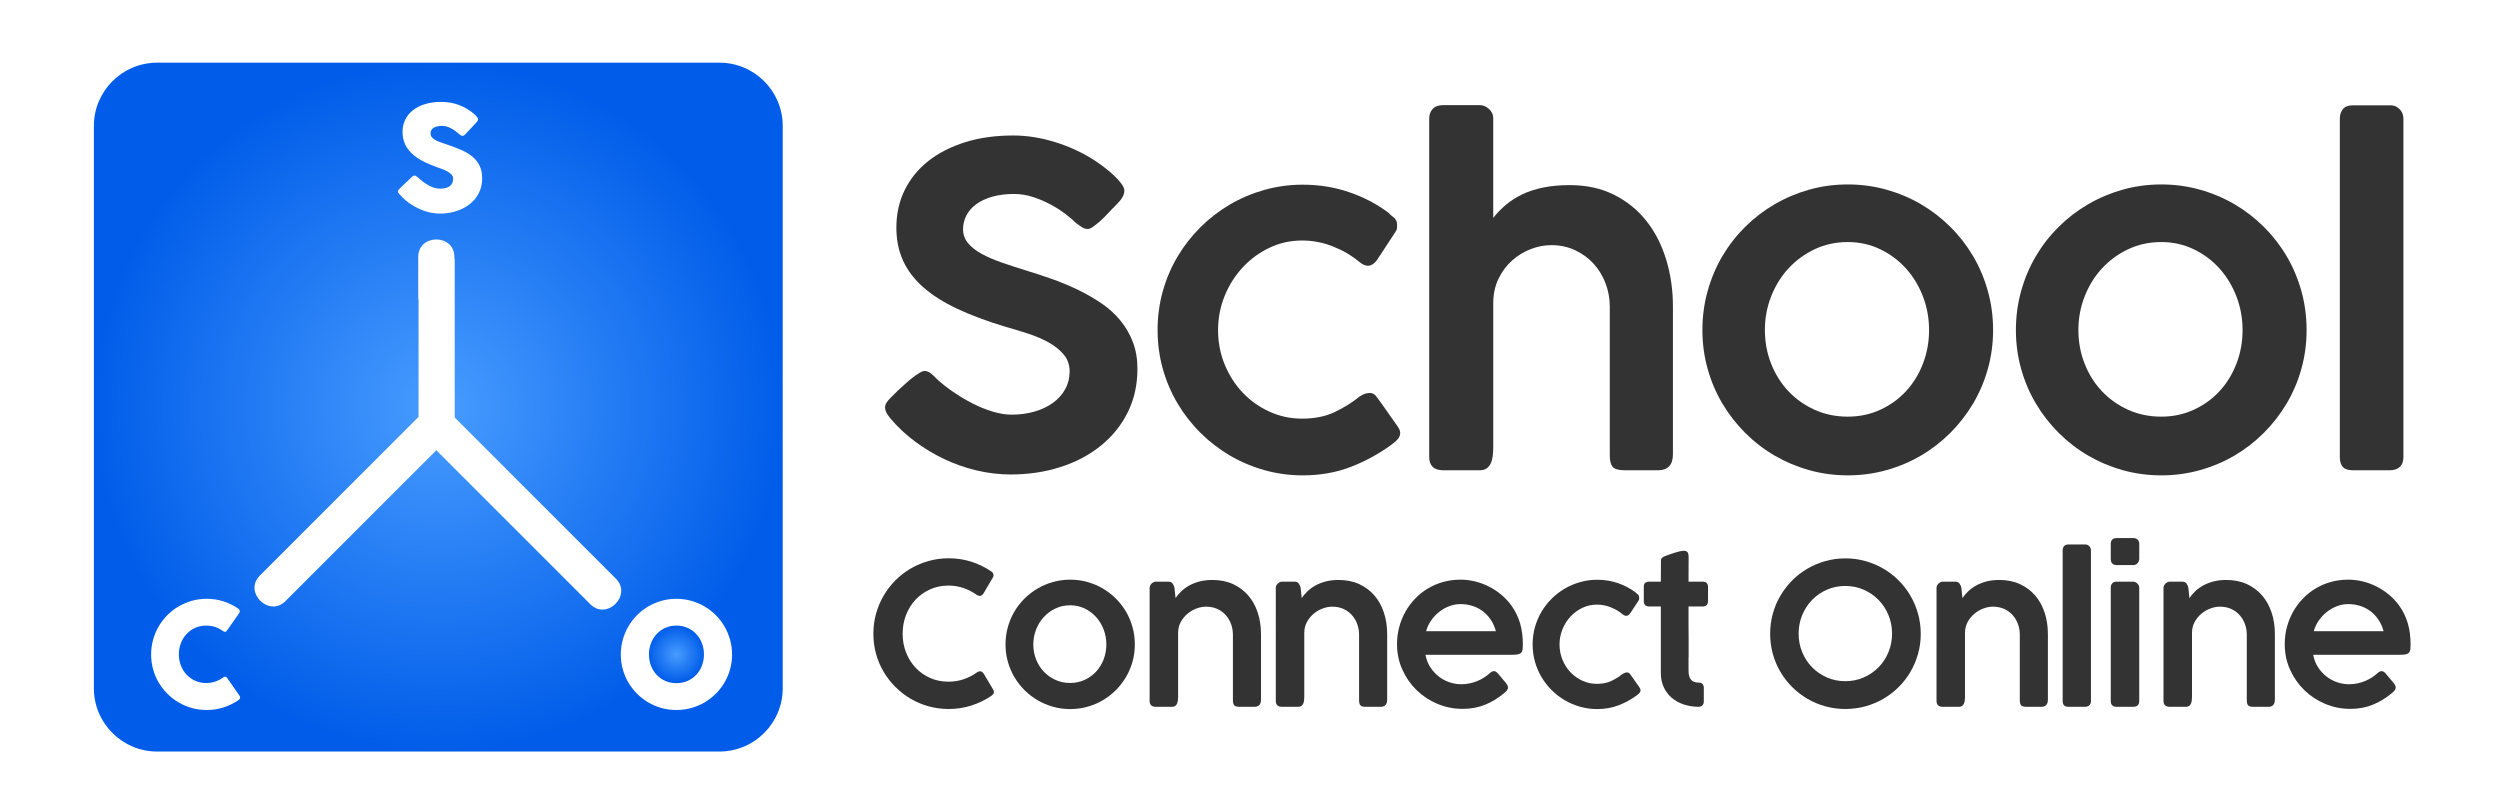 <?xml version="1.0" encoding="utf-8"?>
<!-- Generator: Adobe Illustrator 16.0.0, SVG Export Plug-In . SVG Version: 6.00 Build 0)  -->
<!DOCTYPE svg PUBLIC "-//W3C//DTD SVG 1.1//EN" "http://www.w3.org/Graphics/SVG/1.1/DTD/svg11.dtd">
<svg version="1.1" id="Layer_1" xmlns="http://www.w3.org/2000/svg" xmlns:xlink="http://www.w3.org/1999/xlink" x="0px" y="0px"
	 width="400px" height="130px" viewBox="0 0 400 130" enable-background="new 0 0 400 130" xml:space="preserve">
<g>
	<radialGradient id="SVGID_1_" cx="108.231" cy="104.699" r="4.504" gradientUnits="userSpaceOnUse">
		<stop  offset="0" style="stop-color:#489CFF"/>
		<stop  offset="1" style="stop-color:#015DE9"/>
	</radialGradient>
	<path fill="url(#SVGID_1_)" d="M111.394,101.441c-0.394-0.421-0.858-0.747-1.397-0.987c-0.537-0.24-1.127-0.361-1.771-0.361
		c-0.643,0-1.23,0.121-1.766,0.361c-0.533,0.24-0.997,0.566-1.39,0.987c-0.39,0.417-0.694,0.912-0.91,1.473
		c-0.218,0.565-0.327,1.158-0.327,1.794c0,0.646,0.109,1.248,0.327,1.803c0.216,0.562,0.52,1.048,0.91,1.463
		c0.393,0.418,0.857,0.743,1.39,0.979c0.535,0.233,1.123,0.354,1.766,0.354c0.644,0,1.234-0.12,1.771-0.354
		c0.539-0.236,1.003-0.562,1.397-0.979c0.39-0.415,0.694-0.901,0.91-1.463c0.219-0.555,0.327-1.156,0.327-1.803
		c0-0.636-0.107-1.229-0.327-1.794C112.087,102.354,111.784,101.858,111.394,101.441z"/>
	<radialGradient id="SVGID_2_" cx="70.128" cy="65.136" r="55.109" gradientUnits="userSpaceOnUse">
		<stop  offset="0" style="stop-color:#489CFF"/>
		<stop  offset="1" style="stop-color:#015DE9"/>
	</radialGradient>
	<path fill="url(#SVGID_2_)" d="M115.101,10.026H25.152c-5.596,0-10.133,4.54-10.133,10.136v89.948
		c0,5.6,4.537,10.136,10.133,10.136h89.948c5.599,0,10.136-4.536,10.136-10.136V20.162
		C125.236,14.565,120.699,10.026,115.101,10.026z M63.931,30.182l2.014-1.918c0.161-0.118,0.293-0.177,0.397-0.177
		c0.067,0,0.142,0.024,0.219,0.071c0.079,0.047,0.17,0.116,0.278,0.208c0.132,0.11,0.3,0.255,0.509,0.437
		c0.201,0.181,0.441,0.362,0.702,0.539c0.395,0.266,0.787,0.472,1.175,0.618c0.389,0.146,0.794,0.222,1.221,0.222
		c0.396,0,0.726-0.043,0.995-0.134c0.267-0.087,0.481-0.206,0.632-0.352c0.157-0.15,0.265-0.318,0.334-0.514
		c0.066-0.193,0.097-0.397,0.097-0.614c0-0.241-0.088-0.456-0.272-0.646c-0.181-0.189-0.404-0.358-0.669-0.504
		c-0.265-0.147-0.539-0.274-0.826-0.378c-0.288-0.106-0.536-0.193-0.747-0.261c-0.928-0.327-1.74-0.677-2.441-1.054
		c-0.697-0.375-1.28-0.795-1.744-1.256c-0.464-0.458-0.813-0.967-1.05-1.521c-0.228-0.556-0.349-1.173-0.349-1.856
		c0-0.72,0.147-1.375,0.437-1.964c0.294-0.589,0.706-1.091,1.249-1.508c0.535-0.421,1.188-0.745,1.949-0.973
		c0.756-0.228,1.608-0.343,2.547-0.343c0.704,0,1.379,0.081,2.028,0.239c0.649,0.16,1.285,0.413,1.915,0.762
		c0.265,0.156,0.516,0.315,0.753,0.482c0.232,0.166,0.442,0.328,0.619,0.484c0.181,0.156,0.319,0.303,0.423,0.442
		c0.106,0.138,0.16,0.26,0.16,0.358c0,0.104-0.024,0.194-0.076,0.281c-0.052,0.084-0.126,0.181-0.226,0.29l-1.782,1.896
		c-0.131,0.134-0.265,0.2-0.396,0.2c-0.108,0-0.209-0.032-0.296-0.094c-0.09-0.063-0.187-0.141-0.295-0.234l-0.106-0.091
		c-0.156-0.134-0.327-0.268-0.518-0.408c-0.189-0.141-0.392-0.265-0.611-0.377c-0.218-0.115-0.444-0.206-0.685-0.281
		c-0.242-0.072-0.483-0.112-0.733-0.112c-0.254,0-0.5,0.025-0.723,0.066c-0.226,0.043-0.421,0.112-0.592,0.202
		c-0.173,0.094-0.306,0.219-0.406,0.368c-0.103,0.153-0.154,0.337-0.154,0.552c0,0.218,0.054,0.406,0.165,0.564
		c0.107,0.159,0.271,0.305,0.487,0.443c0.22,0.137,0.489,0.265,0.809,0.383c0.322,0.121,0.7,0.25,1.122,0.39
		c0.824,0.271,1.582,0.558,2.277,0.857c0.695,0.296,1.294,0.648,1.799,1.057c0.5,0.409,0.897,0.895,1.179,1.463
		c0.283,0.564,0.427,1.251,0.427,2.057c0,0.854-0.175,1.628-0.524,2.323c-0.349,0.692-0.83,1.285-1.438,1.774
		c-0.608,0.486-1.325,0.867-2.148,1.131c-0.819,0.269-1.706,0.403-2.65,0.403c-0.895,0-1.771-0.16-2.631-0.477
		c-0.861-0.321-1.665-0.749-2.406-1.285c-0.313-0.228-0.576-0.45-0.79-0.665c-0.212-0.218-0.379-0.394-0.506-0.523l-0.033-0.038
		c-0.007-0.016-0.017-0.025-0.021-0.028c-0.01-0.003-0.017-0.013-0.026-0.018c-0.006-0.016-0.016-0.025-0.023-0.029
		c-0.009-0.003-0.016-0.009-0.024-0.019c-0.178-0.197-0.267-0.349-0.267-0.468C63.664,30.495,63.753,30.348,63.931,30.182z
		 M38.087,112.063c-0.732,0.491-1.516,0.866-2.355,1.135c-0.843,0.265-1.729,0.398-2.662,0.398c-0.823,0-1.611-0.102-2.366-0.311
		c-0.756-0.209-1.465-0.511-2.125-0.895c-0.66-0.39-1.256-0.852-1.796-1.394c-0.539-0.535-1.005-1.136-1.392-1.789
		c-0.39-0.658-0.685-1.363-0.895-2.12c-0.21-0.756-0.315-1.544-0.315-2.367c0-0.819,0.105-1.611,0.315-2.367
		s0.505-1.465,0.895-2.128c0.387-0.665,0.853-1.266,1.392-1.809c0.54-0.542,1.136-1.007,1.796-1.393
		c0.66-0.384,1.369-0.68,2.125-0.897c0.755-0.213,1.543-0.319,2.366-0.319c0.934,0,1.812,0.131,2.635,0.393
		c0.828,0.258,1.605,0.634,2.333,1.122c0.136,0.078,0.23,0.179,0.293,0.303c0.062,0.124,0.049,0.271-0.035,0.438l-1.966,2.796
		c-0.084,0.135-0.178,0.205-0.275,0.229c-0.096,0.017-0.214-0.014-0.351-0.101c-0.381-0.288-0.801-0.509-1.26-0.663
		c-0.458-0.154-0.942-0.231-1.453-0.231c-0.636,0-1.222,0.121-1.758,0.361c-0.533,0.24-0.995,0.566-1.384,0.987
		c-0.387,0.417-0.689,0.909-0.907,1.466c-0.216,0.56-0.324,1.158-0.324,1.79c0,0.638,0.108,1.233,0.324,1.785
		c0.218,0.561,0.52,1.041,0.907,1.456c0.39,0.415,0.851,0.746,1.384,0.987c0.536,0.239,1.122,0.357,1.758,0.357
		c0.51,0,1-0.078,1.466-0.241c0.465-0.154,0.888-0.379,1.269-0.666c0.14-0.085,0.255-0.121,0.349-0.107
		c0.093,0.018,0.184,0.085,0.277,0.212l1.99,2.862c0.088,0.174,0.1,0.313,0.037,0.431C38.315,111.889,38.219,111.985,38.087,112.063
		z M94.454,96.682L69.811,72.039L45.668,96.182c-2.642,2.643-6.733-1.449-4.091-4.09l25.391-25.391V47.992
		c-0.007-0.091-0.05-0.154-0.05-0.247V41.11c0-3.73,5.786-3.73,5.786,0v0.203c0.006,0.09,0.052,0.153,0.052,0.246V66.8
		l25.789,25.792C101.185,95.231,97.094,99.322,94.454,96.682z M116.811,107.089c-0.212,0.757-0.511,1.462-0.894,2.12
		c-0.388,0.653-0.85,1.254-1.395,1.789c-0.543,0.542-1.143,1.004-1.802,1.394c-0.661,0.384-1.372,0.686-2.131,0.895
		c-0.763,0.209-1.551,0.311-2.364,0.311c-0.824,0-1.611-0.102-2.37-0.311c-0.755-0.209-1.465-0.511-2.122-0.895
		c-0.662-0.39-1.259-0.852-1.798-1.394c-0.539-0.535-1.005-1.136-1.395-1.789c-0.386-0.658-0.684-1.363-0.895-2.12
		c-0.21-0.756-0.314-1.544-0.314-2.367c0-0.819,0.104-1.611,0.314-2.367c0.211-0.756,0.509-1.465,0.895-2.128
		c0.39-0.665,0.856-1.266,1.395-1.809c0.539-0.542,1.136-1.007,1.798-1.393c0.657-0.384,1.367-0.68,2.122-0.897
		c0.759-0.213,1.546-0.319,2.37-0.319c0.813,0,1.602,0.106,2.364,0.319c0.76,0.218,1.471,0.514,2.131,0.897
		c0.659,0.386,1.259,0.851,1.802,1.393c0.545,0.543,1.007,1.144,1.395,1.809c0.383,0.663,0.681,1.372,0.894,2.128
		c0.212,0.756,0.322,1.548,0.322,2.367C117.133,105.545,117.023,106.333,116.811,107.089z"/>
</g>
<g>
	<path fill="#333333" d="M174.048,36.637c-0.307,0-0.591-0.077-0.851-0.231c-0.26-0.153-0.555-0.36-0.886-0.62l-0.071-0.035
		c-0.45-0.449-1.028-0.945-1.737-1.489c-0.709-0.543-1.501-1.052-2.375-1.525c-0.875-0.472-1.814-0.874-2.818-1.205
		c-1.004-0.331-2.026-0.496-3.066-0.496c-1.324,0-2.493,0.147-3.51,0.443c-1.017,0.296-1.867,0.698-2.552,1.206
		c-0.686,0.508-1.205,1.104-1.56,1.79c-0.355,0.686-0.532,1.418-0.532,2.198c0,0.851,0.266,1.595,0.798,2.233
		s1.252,1.206,2.162,1.702c0.91,0.497,1.956,0.952,3.138,1.365c1.181,0.414,2.422,0.822,3.722,1.223
		c1.489,0.449,2.966,0.934,4.431,1.454c1.465,0.52,2.865,1.105,4.201,1.754c1.334,0.65,2.582,1.371,3.74,2.163
		c1.157,0.792,2.156,1.702,2.995,2.73c0.839,1.027,1.5,2.174,1.985,3.438c0.484,1.265,0.726,2.688,0.726,4.271
		c0,2.576-0.52,4.904-1.559,6.984c-1.041,2.08-2.477,3.858-4.308,5.334c-1.832,1.479-3.983,2.612-6.452,3.404
		c-2.47,0.791-5.122,1.188-7.958,1.188c-1.82,0-3.628-0.213-5.424-0.639c-1.796-0.426-3.522-1.027-5.175-1.808
		c-1.654-0.78-3.221-1.72-4.698-2.818c-1.477-1.099-2.795-2.333-3.952-3.705v0.036l-0.071-0.143c-0.52-0.59-0.78-1.134-0.78-1.63
		c0-0.26,0.071-0.508,0.213-0.745c0.142-0.236,0.354-0.496,0.638-0.78l1.17-1.17c0.354-0.307,0.732-0.649,1.134-1.028
		c0.402-0.378,0.804-0.72,1.206-1.028c0.401-0.307,0.773-0.567,1.116-0.78c0.343-0.212,0.621-0.319,0.833-0.319
		c0.331,0,0.638,0.106,0.922,0.319c0.283,0.213,0.52,0.414,0.709,0.603l0.142,0.143h-0.036c0.827,0.78,1.755,1.524,2.783,2.233
		s2.085,1.342,3.173,1.896c1.086,0.556,2.168,0.993,3.244,1.312c1.075,0.319,2.085,0.479,3.031,0.479c1.3,0,2.518-0.164,3.651-0.496
		c1.135-0.33,2.115-0.798,2.943-1.4c0.827-0.603,1.476-1.33,1.949-2.18c0.473-0.851,0.709-1.796,0.709-2.836
		c0-1.04-0.308-1.932-0.921-2.676c-0.615-0.744-1.418-1.394-2.411-1.95c-0.992-0.555-2.109-1.034-3.35-1.436
		c-1.241-0.401-2.487-0.78-3.74-1.134c-2.884-0.875-5.407-1.819-7.568-2.835c-2.163-1.016-3.965-2.157-5.407-3.421
		c-1.442-1.264-2.523-2.682-3.244-4.254c-0.721-1.572-1.081-3.338-1.081-5.3c0-2.198,0.443-4.201,1.33-6.009
		c0.886-1.808,2.145-3.356,3.775-4.644c1.63-1.288,3.592-2.292,5.885-3.013c2.292-0.722,4.856-1.082,7.692-1.082
		c2.151,0,4.337,0.336,6.559,1.01c2.221,0.673,4.277,1.601,6.168,2.783c0.567,0.354,1.146,0.757,1.737,1.206
		c0.59,0.449,1.135,0.903,1.63,1.365c0.497,0.46,0.905,0.91,1.224,1.347c0.319,0.438,0.478,0.81,0.478,1.117
		c0,0.283-0.07,0.573-0.212,0.868c-0.142,0.296-0.319,0.562-0.532,0.798l-1.063,1.134v-0.036c-0.355,0.378-0.722,0.769-1.1,1.17
		c-0.378,0.402-0.756,0.762-1.134,1.082c-0.378,0.319-0.721,0.585-1.028,0.797C174.521,36.531,174.261,36.637,174.048,36.637z"/>
	<path fill="#333333" d="M217.545,63.437c0.401-0.259,0.738-0.419,1.01-0.479c0.271-0.059,0.502-0.089,0.69-0.089
		c0.402,0.024,0.746,0.237,1.029,0.638l0.851,1.17l2.518,3.58c0.118,0.166,0.212,0.337,0.282,0.515
		c0.071,0.177,0.107,0.337,0.107,0.479c0,0.377-0.131,0.715-0.39,1.01c-0.261,0.295-0.604,0.598-1.028,0.903
		c-2.01,1.466-4.178,2.647-6.505,3.546c-2.329,0.897-4.888,1.346-7.676,1.346c-2.104,0-4.142-0.277-6.114-0.832
		c-1.975-0.555-3.818-1.336-5.53-2.34c-1.714-1.005-3.279-2.21-4.697-3.616c-1.418-1.405-2.642-2.972-3.669-4.697
		c-1.028-1.725-1.82-3.581-2.376-5.566c-0.555-1.985-0.832-4.053-0.832-6.204s0.277-4.218,0.832-6.204
		c0.556-1.985,1.348-3.84,2.376-5.565c1.027-1.725,2.251-3.291,3.669-4.697c1.418-1.406,2.983-2.611,4.697-3.616
		c1.712-1.004,3.556-1.784,5.53-2.339c1.973-0.555,4.011-0.833,6.114-0.833c2.624,0,5.104,0.402,7.444,1.205s4.419,1.891,6.24,3.262
		l-0.036-0.036c0.331,0.332,0.656,0.621,0.976,0.869c0.318,0.248,0.478,0.633,0.478,1.152c0,0.142-0.006,0.308-0.017,0.497
		c-0.013,0.189-0.078,0.366-0.196,0.531l-2.906,4.431c-0.474,0.709-0.993,1.063-1.561,1.063c-0.402,0-0.851-0.2-1.347-0.603
		c-1.205-1.016-2.611-1.843-4.218-2.481c-1.608-0.638-3.262-0.957-4.963-0.957c-1.844,0-3.576,0.384-5.193,1.152
		c-1.62,0.768-3.043,1.808-4.272,3.12c-1.229,1.312-2.197,2.835-2.907,4.572c-0.708,1.737-1.063,3.563-1.063,5.478
		c0,1.962,0.355,3.805,1.063,5.53c0.71,1.725,1.672,3.226,2.89,4.502c1.217,1.276,2.641,2.287,4.271,3.031
		c1.632,0.744,3.368,1.117,5.212,1.117c2.008,0,3.744-0.349,5.21-1.046C215.004,65.239,216.339,64.407,217.545,63.437z"/>
	<path fill="#333333" d="M238.919,34.864c0.591-0.756,1.265-1.453,2.022-2.091c0.756-0.638,1.623-1.193,2.604-1.666
		c0.98-0.473,2.098-0.839,3.35-1.099c1.253-0.26,2.672-0.39,4.256-0.39c2.669,0,5.033,0.514,7.088,1.542
		c2.057,1.027,3.781,2.423,5.177,4.183c1.395,1.761,2.451,3.823,3.172,6.187s1.082,4.869,1.082,7.515v23.645
		c0,0.852-0.201,1.489-0.602,1.914c-0.402,0.426-0.981,0.639-1.738,0.639h-5.389c-0.945,0-1.577-0.178-1.896-0.531
		c-0.32-0.355-0.479-0.981-0.479-1.879V49.044c0-1.252-0.219-2.469-0.655-3.651c-0.438-1.181-1.063-2.227-1.879-3.137
		c-0.815-0.91-1.803-1.642-2.961-2.198c-1.158-0.555-2.445-0.833-3.863-0.833c-1.088,0-2.175,0.208-3.262,0.621
		c-1.086,0.414-2.074,1.01-2.961,1.79c-0.885,0.78-1.611,1.737-2.18,2.872c-0.566,1.134-0.863,2.422-0.887,3.864V71.52
		c0,0.449-0.022,0.898-0.07,1.348c-0.047,0.449-0.147,0.851-0.301,1.205c-0.154,0.354-0.372,0.639-0.656,0.851
		c-0.283,0.212-0.65,0.319-1.1,0.319h-5.848c-0.78,0-1.354-0.184-1.72-0.55c-0.367-0.366-0.55-0.892-0.55-1.577V18.947
		c0-0.614,0.188-1.122,0.567-1.524c0.377-0.402,0.934-0.603,1.666-0.603h5.85c0.543,0,1.039,0.207,1.488,0.62
		c0.449,0.414,0.673,0.904,0.673,1.471V34.864z"/>
	<path fill="#333333" d="M272.385,52.802c0-2.15,0.276-4.224,0.833-6.221c0.555-1.997,1.339-3.858,2.355-5.583
		c1.015-1.725,2.231-3.291,3.648-4.697c1.416-1.406,2.986-2.611,4.71-3.616c1.724-1.004,3.571-1.784,5.544-2.34
		c1.972-0.555,4.033-0.833,6.181-0.833c2.126,0,4.181,0.278,6.165,0.833c1.982,0.556,3.831,1.335,5.542,2.34
		c1.713,1.005,3.277,2.21,4.694,3.616c1.418,1.407,2.633,2.972,3.649,4.697c1.015,1.725,1.8,3.586,2.355,5.583
		c0.555,1.998,0.833,4.071,0.833,6.221s-0.278,4.219-0.833,6.204c-0.556,1.985-1.341,3.835-2.355,5.548
		c-1.017,1.714-2.231,3.279-3.649,4.698c-1.417,1.417-2.981,2.628-4.694,3.633c-1.711,1.004-3.56,1.785-5.542,2.34
		c-1.984,0.555-4.039,0.832-6.165,0.832c-2.147,0-4.209-0.277-6.181-0.832c-1.973-0.555-3.82-1.336-5.544-2.34
		c-1.724-1.005-3.294-2.216-4.71-3.633c-1.417-1.419-2.634-2.984-3.648-4.698c-1.017-1.713-1.801-3.563-2.355-5.548
		C272.661,57.021,272.385,54.953,272.385,52.802z M282.382,52.802c0,1.891,0.329,3.681,0.991,5.371
		c0.663,1.69,1.584,3.161,2.766,4.414c1.183,1.253,2.582,2.246,4.201,2.978s3.386,1.099,5.3,1.099c1.866,0,3.599-0.366,5.193-1.099
		c1.596-0.732,2.972-1.725,4.13-2.978c1.157-1.252,2.062-2.724,2.712-4.414c0.65-1.689,0.975-3.479,0.975-5.371
		c0-1.867-0.324-3.651-0.975-5.353s-1.555-3.196-2.712-4.485c-1.158-1.287-2.534-2.315-4.13-3.083
		c-1.595-0.768-3.327-1.152-5.193-1.152c-1.914,0-3.681,0.385-5.3,1.152c-1.619,0.768-3.019,1.796-4.201,3.083
		c-1.182,1.289-2.103,2.783-2.766,4.485C282.711,49.151,282.382,50.936,282.382,52.802z"/>
	<path fill="#333333" d="M322.545,52.802c0-2.15,0.277-4.224,0.833-6.221c0.555-1.997,1.339-3.858,2.355-5.583
		c1.015-1.725,2.232-3.291,3.648-4.697c1.417-1.406,2.987-2.611,4.711-3.616c1.724-1.004,3.572-1.784,5.543-2.34
		c1.973-0.555,4.033-0.833,6.183-0.833c2.125,0,4.18,0.278,6.163,0.833c1.983,0.556,3.831,1.335,5.544,2.34
		c1.712,1.005,3.276,2.21,4.693,3.616c1.417,1.407,2.633,2.972,3.648,4.697c1.015,1.725,1.801,3.586,2.356,5.583
		c0.555,1.998,0.832,4.071,0.832,6.221s-0.277,4.219-0.832,6.204c-0.556,1.985-1.342,3.835-2.356,5.548
		c-1.016,1.714-2.231,3.279-3.648,4.698c-1.417,1.417-2.981,2.628-4.693,3.633c-1.713,1.004-3.561,1.785-5.544,2.34
		s-4.038,0.832-6.163,0.832c-2.149,0-4.21-0.277-6.183-0.832c-1.971-0.555-3.819-1.336-5.543-2.34
		c-1.724-1.005-3.294-2.216-4.711-3.633c-1.416-1.419-2.634-2.984-3.648-4.698c-1.017-1.713-1.801-3.563-2.355-5.548
		C322.822,57.021,322.545,54.953,322.545,52.802z M332.542,52.802c0,1.891,0.33,3.681,0.993,5.371
		c0.661,1.69,1.582,3.161,2.765,4.414c1.182,1.253,2.582,2.246,4.2,2.978c1.619,0.732,3.386,1.099,5.3,1.099
		c1.867,0,3.599-0.366,5.193-1.099c1.596-0.732,2.973-1.725,4.13-2.978c1.158-1.252,2.062-2.724,2.713-4.414
		c0.649-1.689,0.975-3.479,0.975-5.371c0-1.867-0.325-3.651-0.975-5.353c-0.651-1.702-1.555-3.196-2.713-4.485
		c-1.157-1.287-2.534-2.315-4.13-3.083c-1.595-0.768-3.326-1.152-5.193-1.152c-1.914,0-3.681,0.385-5.3,1.152
		c-1.618,0.768-3.019,1.796-4.2,3.083c-1.183,1.289-2.104,2.783-2.765,4.485C332.872,49.151,332.542,50.936,332.542,52.802z"/>
	<path fill="#333333" d="M374.373,18.982c0-0.614,0.165-1.122,0.496-1.524c0.33-0.401,0.838-0.603,1.524-0.603h6.203
		c0.473,0,0.916,0.202,1.33,0.603c0.413,0.402,0.62,0.91,0.62,1.524v54.133c0,0.709-0.194,1.24-0.585,1.596
		c-0.39,0.354-0.917,0.531-1.578,0.531h-5.92c-0.757,0-1.294-0.178-1.613-0.531c-0.318-0.355-0.478-0.887-0.478-1.596V18.982z"/>
	<path fill="#333333" d="M158.52,91.375c0.126,0.073,0.231,0.162,0.315,0.268c0.083,0.105,0.126,0.231,0.126,0.378
		c0,0.116-0.031,0.237-0.095,0.363l-1.529,2.601c-0.18,0.244-0.369,0.363-0.568,0.363c-0.063,0-0.137-0.012-0.22-0.038
		c-0.084-0.025-0.168-0.065-0.253-0.118c-0.662-0.474-1.372-0.843-2.128-1.104c-0.757-0.264-1.561-0.396-2.413-0.396
		c-1.072,0-2.056,0.202-2.949,0.608c-0.894,0.404-1.667,0.954-2.318,1.646c-0.652,0.694-1.159,1.51-1.522,2.445
		c-0.363,0.935-0.544,1.938-0.544,3.012c0,1.061,0.181,2.059,0.544,2.988c0.363,0.931,0.87,1.742,1.522,2.437
		c0.651,0.693,1.424,1.24,2.318,1.641c0.893,0.399,1.877,0.598,2.949,0.598c0.852,0,1.664-0.131,2.437-0.394
		c0.773-0.262,1.485-0.631,2.137-1.104c0.084-0.063,0.171-0.105,0.26-0.127c0.089-0.021,0.166-0.036,0.229-0.047
		c0.179,0,0.363,0.116,0.553,0.347l1.561,2.635c0.063,0.126,0.094,0.242,0.094,0.347c0,0.147-0.045,0.268-0.134,0.362
		c-0.09,0.095-0.192,0.184-0.308,0.268c-0.988,0.663-2.053,1.175-3.194,1.54c-1.141,0.359-2.341,0.543-3.603,0.543
		c-1.115,0-2.184-0.144-3.209-0.428c-1.025-0.282-1.984-0.687-2.878-1.213c-0.894-0.526-1.706-1.154-2.437-1.885
		c-0.731-0.73-1.359-1.539-1.884-2.43c-0.526-0.888-0.931-1.845-1.214-2.869s-0.426-2.095-0.426-3.209s0.142-2.185,0.426-3.209
		c0.284-1.025,0.688-1.988,1.214-2.886c0.525-0.899,1.153-1.717,1.884-2.453c0.73-0.735,1.542-1.363,2.437-1.884
		c0.894-0.521,1.853-0.925,2.878-1.214c1.025-0.289,2.094-0.434,3.209-0.434c1.251,0,2.439,0.176,3.563,0.527
		C156.475,90.205,157.531,90.712,158.52,91.375z"/>
	<path fill="#333333" d="M160.884,103.107c0-0.957,0.123-1.879,0.371-2.769c0.247-0.889,0.596-1.715,1.048-2.483
		c0.451-0.767,0.993-1.464,1.623-2.089c0.631-0.626,1.329-1.162,2.096-1.609c0.767-0.446,1.588-0.793,2.465-1.04
		c0.877-0.247,1.794-0.371,2.75-0.371c0.945,0,1.859,0.124,2.742,0.371c0.882,0.247,1.704,0.594,2.465,1.04
		c0.762,0.447,1.458,0.983,2.088,1.609c0.63,0.625,1.171,1.322,1.623,2.089c0.452,0.769,0.801,1.595,1.048,2.483
		c0.247,0.89,0.37,1.812,0.37,2.769c0,0.956-0.123,1.876-0.37,2.759c-0.248,0.884-0.597,1.706-1.048,2.469
		c-0.452,0.762-0.993,1.459-1.623,2.091c-0.63,0.63-1.327,1.169-2.088,1.615c-0.761,0.446-1.583,0.794-2.465,1.041
		c-0.883,0.246-1.796,0.37-2.742,0.37c-0.956,0-1.873-0.124-2.75-0.37c-0.877-0.247-1.698-0.595-2.465-1.041
		s-1.465-0.985-2.096-1.615c-0.63-0.632-1.171-1.329-1.623-2.091c-0.452-0.763-0.801-1.585-1.048-2.469
		C161.007,104.983,160.884,104.063,160.884,103.107z M165.332,103.107c0,0.841,0.147,1.638,0.441,2.39
		c0.294,0.751,0.705,1.405,1.23,1.962c0.526,0.558,1.148,1,1.869,1.326c0.72,0.326,1.506,0.489,2.358,0.489
		c0.83,0,1.601-0.163,2.31-0.489c0.71-0.326,1.322-0.769,1.837-1.326c0.515-0.557,0.917-1.211,1.207-1.962
		c0.289-0.752,0.434-1.549,0.434-2.39c0-0.831-0.145-1.625-0.434-2.382s-0.691-1.421-1.207-1.995
		c-0.515-0.572-1.127-1.03-1.837-1.371c-0.709-0.341-1.479-0.513-2.31-0.513c-0.852,0-1.638,0.172-2.358,0.513
		c-0.72,0.341-1.343,0.799-1.869,1.371c-0.525,0.574-0.936,1.238-1.23,1.995S165.332,102.276,165.332,103.107z"/>
	<path fill="#333333" d="M184.129,93.52c0.125-0.169,0.247-0.273,0.363-0.316c0.083-0.083,0.208-0.128,0.377-0.133
		c0.169-0.006,0.327-0.008,0.474-0.008h1.592c0.305,0,0.53,0.099,0.678,0.299s0.248,0.421,0.3,0.663l0.174,1.671
		c0.242-0.356,0.539-0.711,0.891-1.057c0.352-0.347,0.77-0.656,1.253-0.93c0.484-0.274,1.036-0.495,1.656-0.664
		c0.62-0.167,1.319-0.251,2.098-0.251c1.239,0,2.344,0.223,3.312,0.67c0.967,0.447,1.781,1.06,2.444,1.837
		c0.662,0.778,1.164,1.693,1.505,2.744c0.343,1.052,0.514,2.182,0.514,3.391v10.52c0,0.379-0.09,0.661-0.268,0.851
		c-0.18,0.189-0.438,0.284-0.773,0.284h-2.397c-0.42,0-0.701-0.08-0.844-0.238c-0.142-0.155-0.212-0.436-0.212-0.834v-10.503
		c0-0.558-0.096-1.102-0.285-1.633c-0.189-0.53-0.465-1.006-0.827-1.427c-0.362-0.42-0.813-0.758-1.348-1.01
		c-0.537-0.251-1.157-0.378-1.861-0.378c-0.483,0-0.986,0.099-1.506,0.292s-0.996,0.47-1.427,0.827s-0.789,0.791-1.073,1.301
		c-0.283,0.511-0.431,1.086-0.441,1.727v10.221c0,0.2-0.011,0.398-0.032,0.599c-0.021,0.199-0.066,0.379-0.134,0.536
		c-0.068,0.158-0.167,0.282-0.292,0.377c-0.125,0.098-0.289,0.144-0.489,0.144h-2.601c-0.347,0-0.602-0.082-0.765-0.244
		c-0.164-0.164-0.245-0.396-0.245-0.701V93.993C183.939,93.846,184.003,93.688,184.129,93.52z"/>
	<path fill="#333333" d="M204.313,93.52c0.127-0.169,0.247-0.273,0.362-0.316c0.085-0.083,0.211-0.128,0.38-0.133
		c0.167-0.006,0.325-0.008,0.473-0.008h1.593c0.305,0,0.531,0.099,0.678,0.299s0.247,0.421,0.3,0.663l0.174,1.671
		c0.241-0.356,0.538-0.711,0.891-1.057c0.353-0.347,0.77-0.656,1.254-0.93c0.482-0.274,1.035-0.495,1.655-0.664
		c0.62-0.167,1.319-0.251,2.098-0.251c1.24,0,2.344,0.223,3.312,0.67c0.967,0.447,1.782,1.06,2.444,1.837
		c0.662,0.778,1.164,1.693,1.506,2.744c0.341,1.052,0.513,2.182,0.513,3.391v10.52c0,0.379-0.09,0.661-0.269,0.851
		s-0.437,0.284-0.773,0.284h-2.396c-0.421,0-0.701-0.08-0.843-0.238c-0.143-0.155-0.213-0.436-0.213-0.834v-10.503
		c0-0.558-0.095-1.102-0.284-1.633c-0.188-0.53-0.465-1.006-0.828-1.427c-0.363-0.42-0.812-0.758-1.349-1.01
		c-0.535-0.251-1.156-0.378-1.859-0.378c-0.484,0-0.986,0.099-1.507,0.292s-0.996,0.47-1.427,0.827
		c-0.432,0.357-0.789,0.791-1.072,1.301c-0.284,0.511-0.432,1.086-0.442,1.727v10.221c0,0.2-0.011,0.398-0.031,0.599
		c-0.021,0.199-0.065,0.379-0.134,0.536c-0.068,0.158-0.165,0.282-0.292,0.377c-0.126,0.098-0.289,0.144-0.488,0.144h-2.604
		c-0.346,0-0.601-0.082-0.764-0.244c-0.164-0.164-0.245-0.396-0.245-0.701V93.993C204.124,93.846,204.188,93.688,204.313,93.52z"/>
	<path fill="#333333" d="M240.678,110.883c-0.925,0.788-1.938,1.409-3.034,1.859c-1.1,0.453-2.307,0.679-3.62,0.679
		c-1.42,0-2.766-0.268-4.038-0.805c-1.271-0.535-2.386-1.272-3.342-2.207c-0.957-0.936-1.716-2.032-2.278-3.289
		c-0.563-1.256-0.845-2.61-0.845-4.061c0-0.936,0.116-1.84,0.348-2.712c0.23-0.873,0.56-1.69,0.985-2.452
		c0.426-0.763,0.943-1.461,1.553-2.098c0.61-0.636,1.29-1.18,2.042-1.632s1.567-0.802,2.445-1.049
		c0.877-0.247,1.805-0.371,2.783-0.371c0.799,0,1.587,0.098,2.365,0.292c0.777,0.194,1.516,0.471,2.216,0.828
		c0.698,0.357,1.353,0.791,1.963,1.302c0.608,0.51,1.146,1.085,1.609,1.726c0.63,0.884,1.093,1.835,1.387,2.854
		c0.294,1.021,0.442,2.15,0.442,3.393c0,0.304-0.014,0.559-0.04,0.764s-0.092,0.371-0.197,0.496
		c-0.105,0.127-0.263,0.22-0.474,0.276c-0.21,0.059-0.504,0.087-0.883,0.087h-13.987c0.137,0.757,0.396,1.427,0.781,2.011
		c0.383,0.583,0.838,1.078,1.363,1.483c0.525,0.404,1.099,0.71,1.72,0.914c0.619,0.204,1.24,0.308,1.86,0.308
		c0.473,0,0.928-0.047,1.364-0.142c0.436-0.095,0.843-0.221,1.222-0.379c0.378-0.158,0.728-0.339,1.049-0.543
		c0.32-0.207,0.602-0.419,0.844-0.641c0-0.011,0.005-0.016,0.016-0.016c0.127-0.115,0.247-0.208,0.362-0.276
		c0.116-0.068,0.237-0.102,0.363-0.102c0.095,0,0.202,0.031,0.322,0.095c0.122,0.063,0.24,0.168,0.356,0.314
		c0.284,0.348,0.525,0.638,0.724,0.869c0.2,0.229,0.363,0.425,0.49,0.583c0.126,0.158,0.218,0.295,0.275,0.411
		c0.059,0.113,0.087,0.229,0.087,0.345C241.277,110.293,241.078,110.588,240.678,110.883z M233.677,96.657
		c-0.62,0-1.225,0.113-1.814,0.339c-0.588,0.227-1.127,0.534-1.615,0.924c-0.489,0.388-0.915,0.847-1.278,1.371
		c-0.362,0.526-0.628,1.094-0.796,1.703h11.166c-0.169-0.642-0.424-1.228-0.766-1.759c-0.343-0.531-0.755-0.988-1.237-1.372
		c-0.484-0.383-1.036-0.68-1.656-0.892C235.06,96.763,234.392,96.657,233.677,96.657z"/>
	<path fill="#333333" d="M259.603,107.838c0.178-0.116,0.328-0.186,0.448-0.213c0.121-0.026,0.224-0.04,0.308-0.04
		c0.179,0.011,0.332,0.106,0.458,0.284l0.378,0.522l1.12,1.592c0.052,0.074,0.095,0.149,0.126,0.228
		c0.031,0.08,0.047,0.149,0.047,0.215c0,0.166-0.058,0.318-0.173,0.448c-0.115,0.131-0.269,0.266-0.458,0.402
		c-0.894,0.651-1.858,1.178-2.894,1.575c-1.035,0.4-2.173,0.601-3.414,0.601c-0.936,0-1.842-0.124-2.72-0.37
		c-0.878-0.247-1.698-0.595-2.461-1.041c-0.762-0.446-1.458-0.983-2.089-1.608c-0.631-0.626-1.175-1.321-1.633-2.09
		c-0.457-0.768-0.809-1.593-1.056-2.477c-0.248-0.883-0.37-1.803-0.37-2.759c0-0.957,0.122-1.877,0.37-2.76
		c0.247-0.884,0.599-1.708,1.056-2.476c0.458-0.769,1.002-1.465,1.633-2.09s1.327-1.162,2.089-1.608
		c0.763-0.446,1.583-0.794,2.461-1.04c0.878-0.249,1.784-0.372,2.72-0.372c1.167,0,2.271,0.181,3.313,0.536
		c1.04,0.358,1.965,0.843,2.775,1.451l-0.017-0.015c0.147,0.146,0.292,0.275,0.434,0.385c0.142,0.11,0.213,0.282,0.213,0.514
		c0,0.063-0.002,0.136-0.008,0.22c-0.005,0.084-0.034,0.164-0.087,0.237l-1.292,1.971c-0.212,0.316-0.442,0.473-0.694,0.473
		c-0.179,0-0.379-0.088-0.601-0.268c-0.534-0.452-1.16-0.82-1.876-1.104c-0.714-0.283-1.45-0.424-2.207-0.424
		c-0.82,0-1.59,0.17-2.311,0.512c-0.72,0.341-1.354,0.805-1.9,1.388s-0.979,1.261-1.293,2.034c-0.315,0.773-0.473,1.585-0.473,2.437
		c0,0.872,0.157,1.692,0.473,2.459c0.314,0.769,0.744,1.436,1.285,2.004c0.542,0.567,1.176,1.017,1.9,1.348
		c0.727,0.331,1.498,0.497,2.318,0.497c0.893,0,1.666-0.153,2.317-0.466C258.472,108.64,259.065,108.27,259.603,107.838z"/>
	<path fill="#333333" d="M271.743,113.09c-0.83-0.011-1.611-0.137-2.342-0.379s-1.367-0.592-1.908-1.051
		c-0.541-0.457-0.969-1.02-1.284-1.689c-0.316-0.667-0.475-1.428-0.475-2.279v-2.605v-8.05h-1.813c-0.306,0-0.533-0.068-0.686-0.204
		c-0.153-0.136-0.229-0.361-0.229-0.676v-2.262c0-0.304,0.075-0.519,0.229-0.645c0.152-0.125,0.38-0.188,0.686-0.188h1.813
		c0-0.559,0.004-1.112,0.009-1.664c0.005-0.553,0.009-1.106,0.009-1.664c0-0.21,0.065-0.376,0.196-0.497
		c0.132-0.12,0.334-0.229,0.608-0.323c0.178-0.063,0.394-0.139,0.646-0.229c0.251-0.089,0.512-0.176,0.779-0.26
		s0.528-0.155,0.781-0.213c0.252-0.058,0.462-0.087,0.63-0.087c0.326,0,0.538,0.089,0.64,0.268c0.099,0.18,0.149,0.415,0.149,0.71
		c0,0.663-0.002,1.322-0.009,1.979c-0.005,0.657-0.008,1.317-0.008,1.98h2.272c0.272,0,0.482,0.071,0.63,0.211
		c0.146,0.143,0.221,0.364,0.221,0.669v2.151c0,0.335-0.074,0.575-0.221,0.723c-0.147,0.146-0.357,0.22-0.63,0.22h-2.272
		c0,0.684,0,1.264,0,1.736c0,0.474,0,0.893,0,1.255c0,0.363,0.003,0.704,0.008,1.02c0.007,0.316,0.009,0.658,0.009,1.025
		c0,0.369,0,0.79,0,1.264s0,1.053,0,1.737c0,0.021-0.002,0.041-0.009,0.063c-0.005,0.021-0.008,0.042-0.008,0.063v2.067
		c0,0.695,0.137,1.195,0.41,1.501c0.274,0.306,0.715,0.457,1.325,0.457c0.221,0,0.395,0.08,0.52,0.238
		c0.127,0.155,0.19,0.345,0.19,0.566v2.192c0,0.273-0.076,0.486-0.229,0.638C272.229,113.014,272.017,113.09,271.743,113.09z"/>
	<path fill="#333333" d="M283.223,101.404c0-1.104,0.143-2.171,0.426-3.201c0.284-1.03,0.688-1.992,1.215-2.886
		c0.525-0.894,1.153-1.709,1.884-2.445c0.731-0.735,1.543-1.363,2.437-1.885c0.894-0.52,1.854-0.924,2.878-1.213
		c1.025-0.289,2.095-0.435,3.21-0.435c1.104,0,2.168,0.146,3.192,0.435c1.025,0.289,1.985,0.693,2.878,1.213
		c0.894,0.521,1.709,1.149,2.445,1.885c0.735,0.736,1.363,1.552,1.884,2.445s0.925,1.855,1.215,2.886
		c0.288,1.03,0.433,2.103,0.433,3.217s-0.145,2.182-0.433,3.201c-0.29,1.02-0.694,1.977-1.215,2.87s-1.148,1.705-1.884,2.436
		c-0.736,0.733-1.552,1.356-2.445,1.879c-0.893,0.52-1.853,0.922-2.878,1.204c-1.024,0.284-2.095,0.428-3.208,0.428
		c-1.115,0-2.185-0.144-3.21-0.428c-1.025-0.282-1.985-0.687-2.878-1.213c-0.894-0.526-1.706-1.154-2.437-1.885
		s-1.356-1.539-1.876-2.43c-0.521-0.888-0.923-1.845-1.207-2.869C283.365,103.589,283.223,102.519,283.223,101.404z M287.78,101.372
		c0,1.063,0.191,2.056,0.576,2.981c0.383,0.924,0.908,1.729,1.577,2.412c0.667,0.684,1.455,1.225,2.365,1.626
		c0.908,0.398,1.895,0.598,2.957,0.598c1.051,0,2.031-0.199,2.94-0.598c0.909-0.401,1.699-0.942,2.374-1.626
		c0.673-0.684,1.2-1.488,1.583-2.412c0.385-0.926,0.576-1.919,0.576-2.981c0-1.051-0.191-2.039-0.576-2.965
		c-0.383-0.925-0.91-1.731-1.583-2.42c-0.675-0.688-1.465-1.233-2.374-1.632c-0.909-0.4-1.89-0.601-2.94-0.601
		c-1.063,0-2.049,0.2-2.957,0.601c-0.91,0.398-1.698,0.943-2.365,1.632c-0.669,0.688-1.194,1.495-1.577,2.42
		C287.972,99.333,287.78,100.321,287.78,101.372z"/>
	<path fill="#333333" d="M310.031,93.52c0.126-0.169,0.247-0.273,0.363-0.316c0.084-0.083,0.21-0.128,0.378-0.133
		c0.168-0.006,0.325-0.008,0.474-0.008h1.592c0.306,0,0.531,0.099,0.679,0.299s0.246,0.421,0.3,0.663l0.173,1.671
		c0.242-0.356,0.539-0.711,0.892-1.057c0.352-0.347,0.77-0.656,1.253-0.93c0.483-0.274,1.035-0.495,1.656-0.664
		c0.621-0.167,1.318-0.251,2.097-0.251c1.24,0,2.344,0.223,3.312,0.67s1.782,1.06,2.444,1.837c0.663,0.778,1.165,1.693,1.507,2.744
		c0.341,1.052,0.512,2.182,0.512,3.391v10.52c0,0.379-0.088,0.661-0.268,0.851c-0.179,0.189-0.437,0.284-0.772,0.284h-2.396
		c-0.422,0-0.703-0.08-0.845-0.238c-0.143-0.155-0.213-0.436-0.213-0.834v-10.503c0-0.558-0.095-1.102-0.283-1.633
		c-0.189-0.53-0.466-1.006-0.829-1.427c-0.361-0.42-0.812-0.758-1.348-1.01c-0.536-0.251-1.156-0.378-1.86-0.378
		c-0.484,0-0.985,0.099-1.507,0.292c-0.521,0.193-0.995,0.47-1.426,0.827c-0.432,0.357-0.789,0.791-1.073,1.301
		c-0.284,0.511-0.431,1.086-0.441,1.727v10.221c0,0.2-0.01,0.398-0.031,0.599c-0.021,0.199-0.065,0.379-0.134,0.536
		c-0.068,0.158-0.166,0.282-0.291,0.377c-0.127,0.098-0.291,0.144-0.49,0.144h-2.602c-0.348,0-0.602-0.082-0.765-0.244
		c-0.163-0.164-0.245-0.396-0.245-0.701V93.993C309.842,93.846,309.904,93.688,310.031,93.52z"/>
	<path fill="#333333" d="M330.026,88.063c0-0.274,0.073-0.5,0.221-0.679s0.373-0.268,0.679-0.268h2.76
		c0.209,0,0.407,0.089,0.592,0.268c0.183,0.179,0.275,0.404,0.275,0.679v24.081c0,0.315-0.087,0.552-0.26,0.707
		c-0.174,0.158-0.407,0.238-0.702,0.238h-2.634c-0.337,0-0.576-0.08-0.717-0.238c-0.143-0.155-0.214-0.392-0.214-0.707V88.063z"/>
	<path fill="#333333" d="M337.722,87.042c0-0.634,0.311-0.95,0.931-0.95h2.649c0.294,0,0.53,0.079,0.71,0.237
		c0.179,0.158,0.269,0.396,0.269,0.713v2.357c0,0.243-0.085,0.473-0.253,0.688c-0.169,0.217-0.404,0.324-0.71,0.324h-2.649
		c-0.631,0-0.946-0.337-0.946-1.013V87.042z M337.722,94.024c0-0.273,0.079-0.503,0.236-0.687c0.158-0.185,0.39-0.275,0.694-0.275
		h2.618c0.115,0,0.233,0.022,0.354,0.071c0.12,0.046,0.229,0.116,0.323,0.204c0.095,0.09,0.174,0.191,0.237,0.308
		c0.063,0.116,0.095,0.242,0.095,0.379v18.12c0,0.63-0.332,0.945-0.994,0.945h-2.618c-0.631,0-0.946-0.315-0.946-0.945V94.024z"/>
	<path fill="#333333" d="M346.348,93.52c0.126-0.169,0.247-0.273,0.363-0.316c0.084-0.083,0.211-0.128,0.378-0.133
		c0.169-0.006,0.325-0.008,0.474-0.008h1.593c0.305,0,0.53,0.099,0.678,0.299s0.247,0.421,0.3,0.663l0.173,1.671
		c0.242-0.356,0.539-0.711,0.892-1.057c0.353-0.347,0.771-0.656,1.254-0.93c0.482-0.274,1.035-0.495,1.656-0.664
		c0.619-0.167,1.318-0.251,2.096-0.251c1.241,0,2.345,0.223,3.313,0.67s1.781,1.06,2.443,1.837c0.664,0.778,1.165,1.693,1.507,2.744
		c0.342,1.052,0.512,2.182,0.512,3.391v10.52c0,0.379-0.088,0.661-0.268,0.851c-0.179,0.189-0.437,0.284-0.772,0.284h-2.396
		c-0.421,0-0.702-0.08-0.845-0.238c-0.142-0.155-0.213-0.436-0.213-0.834v-10.503c0-0.558-0.095-1.102-0.283-1.633
		c-0.189-0.53-0.465-1.006-0.828-1.427c-0.362-0.42-0.813-0.758-1.349-1.01c-0.535-0.251-1.155-0.378-1.86-0.378
		c-0.484,0-0.985,0.099-1.507,0.292c-0.52,0.193-0.995,0.47-1.426,0.827c-0.432,0.357-0.788,0.791-1.073,1.301
		c-0.284,0.511-0.431,1.086-0.44,1.727v10.221c0,0.2-0.011,0.398-0.032,0.599c-0.021,0.199-0.065,0.379-0.134,0.536
		c-0.068,0.158-0.166,0.282-0.291,0.377c-0.127,0.098-0.291,0.144-0.49,0.144h-2.602c-0.348,0-0.602-0.082-0.765-0.244
		c-0.163-0.164-0.245-0.396-0.245-0.701V93.993C346.158,93.846,346.222,93.688,346.348,93.52z"/>
	<path fill="#333333" d="M382.713,110.883c-0.926,0.788-1.938,1.409-3.036,1.859c-1.1,0.453-2.305,0.679-3.619,0.679
		c-1.419,0-2.765-0.268-4.037-0.805c-1.271-0.535-2.387-1.272-3.343-2.207c-0.958-0.936-1.717-2.032-2.279-3.289
		c-0.563-1.256-0.843-2.61-0.843-4.061c0-0.936,0.115-1.84,0.346-2.712c0.231-0.873,0.561-1.69,0.986-2.452
		c0.426-0.763,0.944-1.461,1.553-2.098c0.609-0.636,1.291-1.18,2.043-1.632c0.751-0.452,1.566-0.802,2.443-1.049
		c0.879-0.247,1.807-0.371,2.783-0.371c0.8,0,1.588,0.098,2.366,0.292c0.777,0.194,1.517,0.471,2.216,0.828s1.354,0.791,1.963,1.302
		c0.609,0.51,1.146,1.085,1.608,1.726c0.631,0.884,1.094,1.835,1.388,2.854c0.294,1.021,0.441,2.15,0.441,3.393
		c0,0.304-0.013,0.559-0.039,0.764s-0.093,0.371-0.196,0.496c-0.106,0.127-0.264,0.22-0.473,0.276
		c-0.212,0.059-0.506,0.087-0.885,0.087h-13.987c0.137,0.757,0.396,1.427,0.78,2.011c0.385,0.583,0.839,1.078,1.365,1.483
		c0.525,0.404,1.098,0.71,1.718,0.914s1.241,0.308,1.861,0.308c0.473,0,0.928-0.047,1.364-0.142s0.844-0.221,1.222-0.379
		c0.379-0.158,0.728-0.339,1.049-0.543c0.321-0.207,0.603-0.419,0.844-0.641c0-0.011,0.005-0.016,0.017-0.016
		c0.125-0.115,0.246-0.208,0.362-0.276c0.114-0.068,0.236-0.102,0.363-0.102c0.094,0,0.201,0.031,0.322,0.095
		s0.238,0.168,0.354,0.314c0.284,0.348,0.525,0.638,0.726,0.869c0.199,0.229,0.363,0.425,0.489,0.583s0.217,0.295,0.275,0.411
		c0.058,0.113,0.087,0.229,0.087,0.345C383.312,110.293,383.111,110.588,382.713,110.883z M375.71,96.657
		c-0.62,0-1.225,0.113-1.813,0.339c-0.589,0.227-1.127,0.534-1.617,0.924c-0.488,0.388-0.915,0.847-1.277,1.371
		c-0.363,0.526-0.628,1.094-0.796,1.703h11.165c-0.168-0.642-0.423-1.228-0.766-1.759c-0.341-0.531-0.754-0.988-1.237-1.372
		c-0.483-0.383-1.036-0.68-1.655-0.892C377.093,96.763,376.425,96.657,375.71,96.657z"/>
</g>
</svg>
